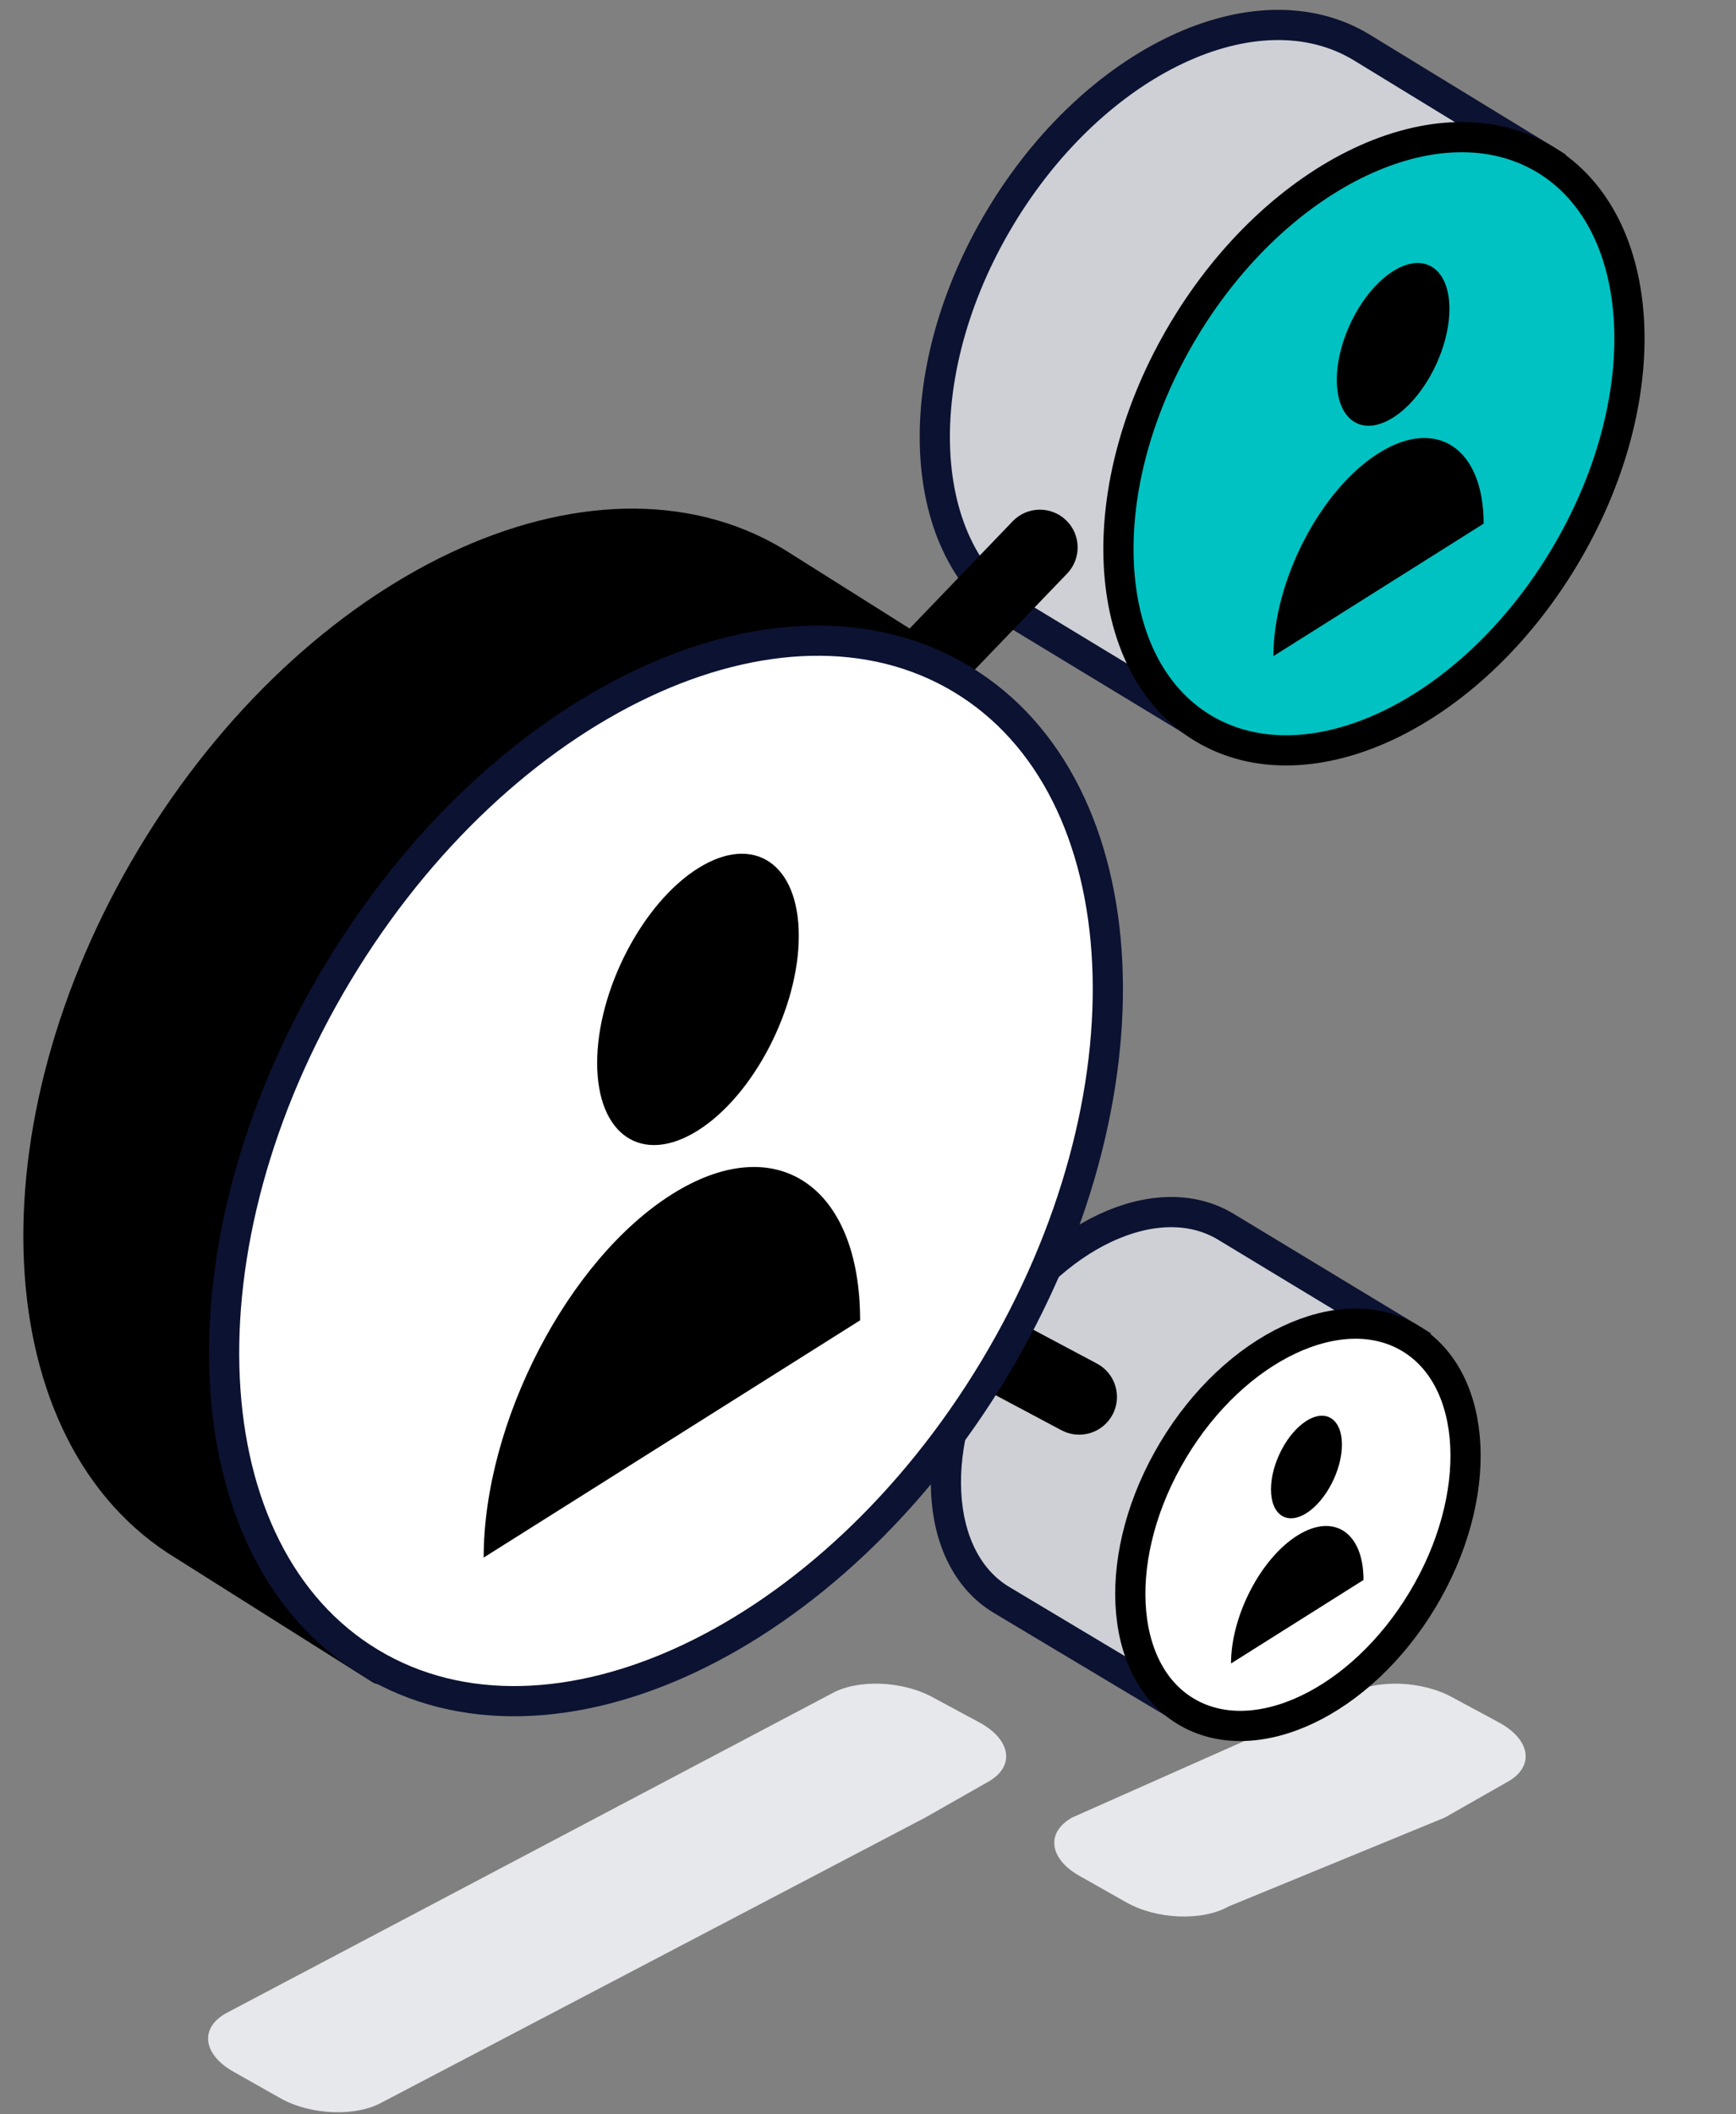 <svg width="46" height="56" viewBox="0 0 46 56" fill="none" xmlns="http://www.w3.org/2000/svg">
<rect x="0" y="0" width="46" height="56" fill="#808080" stroke="none"/>
<path d="M27.936 48.809C27.936 49.114 28.16 49.433 28.6 49.682L29.84 50.383C30.644 50.842 31.857 50.888 32.552 50.495L38.282 48.141L39.957 47.188C40.271 47.009 40.427 46.77 40.427 46.519C40.427 46.215 40.203 45.897 39.763 45.645L38.508 44.969C37.705 44.515 36.49 44.465 35.795 44.859L28.405 48.141C28.091 48.321 27.936 48.558 27.936 48.809Z" fill="#E7E8EB"/>
<path d="M26.203 35.447C24.563 38.177 24.712 41.278 26.536 42.374L31.353 45.255L37.368 35.447L32.476 32.488C30.652 31.392 27.844 32.717 26.203 35.447Z" fill="#CED0D6" stroke="#0C1231" stroke-width="0.8" stroke-miterlimit="10" stroke-linecap="round"/>
<path d="M28.127 37.882C28.615 38.141 29.221 37.956 29.48 37.468C29.739 36.981 29.554 36.375 29.067 36.116L28.127 37.882ZM29.067 36.116L25.201 34.06L24.262 35.825L28.127 37.882L29.067 36.116Z" fill="black"/>
<path d="M31.422 45.328C33.246 46.424 36.054 45.1 37.695 42.37C39.335 39.64 39.186 36.538 37.362 35.443C35.538 34.347 32.73 35.671 31.09 38.401C29.449 41.131 29.598 44.233 31.422 45.328Z" fill="white" stroke="black" stroke-width="0.8" stroke-linecap="round" stroke-linejoin="round"/>
<path d="M35.558 38.263C35.558 38.937 35.137 39.749 34.618 40.077C34.099 40.404 33.678 40.122 33.678 39.447C33.678 38.772 34.099 37.96 34.618 37.633C35.137 37.306 35.558 37.588 35.558 38.263Z" fill="black"/>
<path fill-rule="evenodd" clip-rule="evenodd" d="M36.13 41.847C36.13 40.587 35.344 40.061 34.374 40.672C33.405 41.282 32.619 42.799 32.619 44.059L36.13 41.847Z" fill="black"/>
<path d="M5.514 53.992C5.514 54.297 5.739 54.616 6.178 54.866L7.418 55.567C8.222 56.026 9.435 56.071 10.13 55.679L24.516 48.141L26.191 47.188C26.505 47.009 26.661 46.77 26.661 46.519C26.661 46.215 26.436 45.897 25.997 45.645L24.741 44.969C23.939 44.515 22.724 44.465 22.029 44.859L5.984 53.325C5.67 53.504 5.514 53.741 5.514 53.992Z" fill="#E7E8EB"/>
<path d="M26.506 5.757C24.006 9.918 24.233 14.645 27.013 16.316L31.728 19.174L40.942 4.226L36.067 1.247C33.287 -0.423 29.006 1.596 26.506 5.757Z" fill="#CED0D6" stroke="#0C1231" stroke-width="0.8" stroke-miterlimit="10" stroke-linecap="round"/>
<path d="M31.879 19.288C34.659 20.958 38.94 18.939 41.44 14.778C43.941 10.617 43.714 5.889 40.933 4.219C38.153 2.548 33.873 4.567 31.372 8.729C28.872 12.89 29.099 17.617 31.879 19.288Z" fill="#00C2C2" stroke="black" stroke-width="0.8" stroke-linecap="round" stroke-linejoin="round"/>
<path d="M38.406 8.181C38.406 9.252 37.738 10.54 36.914 11.06C36.09 11.579 35.422 11.132 35.422 10.061C35.422 8.99 36.09 7.701 36.914 7.182C37.738 6.663 38.406 7.11 38.406 8.181Z" fill="black"/>
<path fill-rule="evenodd" clip-rule="evenodd" d="M39.313 13.869C39.313 11.87 38.066 11.035 36.528 12.004C34.989 12.973 33.742 15.379 33.742 17.378L39.313 13.869Z" fill="black"/>
<path d="M28.276 15.192C28.659 14.794 28.646 14.161 28.248 13.778C27.85 13.396 27.217 13.408 26.834 13.806L28.276 15.192ZM26.834 13.806L22.977 17.819L24.418 19.205L28.276 15.192L26.834 13.806Z" fill="black"/>
<path d="M4.021 22.685C-0.303 29.881 0.09 38.057 4.898 40.946L10.078 44.212L25.491 17.994L20.556 14.886C15.748 11.997 8.345 15.488 4.021 22.685Z" fill="black" stroke="black" stroke-width="0.8" stroke-linecap="round" stroke-linejoin="round"/>
<path d="M9.818 44.043C14.626 46.932 22.029 43.44 26.353 36.244C30.677 29.047 30.284 20.872 25.476 17.983C20.668 15.094 13.265 18.585 8.941 25.782C4.617 32.978 5.01 41.154 9.818 44.043Z" fill="white" stroke="#0C1231" stroke-width="0.8" stroke-linecap="round" stroke-linejoin="round"/>
<path d="M21.166 24.787C21.166 26.704 19.97 29.011 18.494 29.941C17.019 30.87 15.823 30.07 15.823 28.153C15.823 26.236 17.019 23.928 18.494 22.999C19.97 22.07 21.166 22.87 21.166 24.787Z" fill="black"/>
<path fill-rule="evenodd" clip-rule="evenodd" d="M22.791 34.97C22.791 31.391 20.558 29.897 17.804 31.632C15.049 33.367 12.816 37.675 12.816 41.254L22.791 34.97Z" fill="black"/>
</svg>
